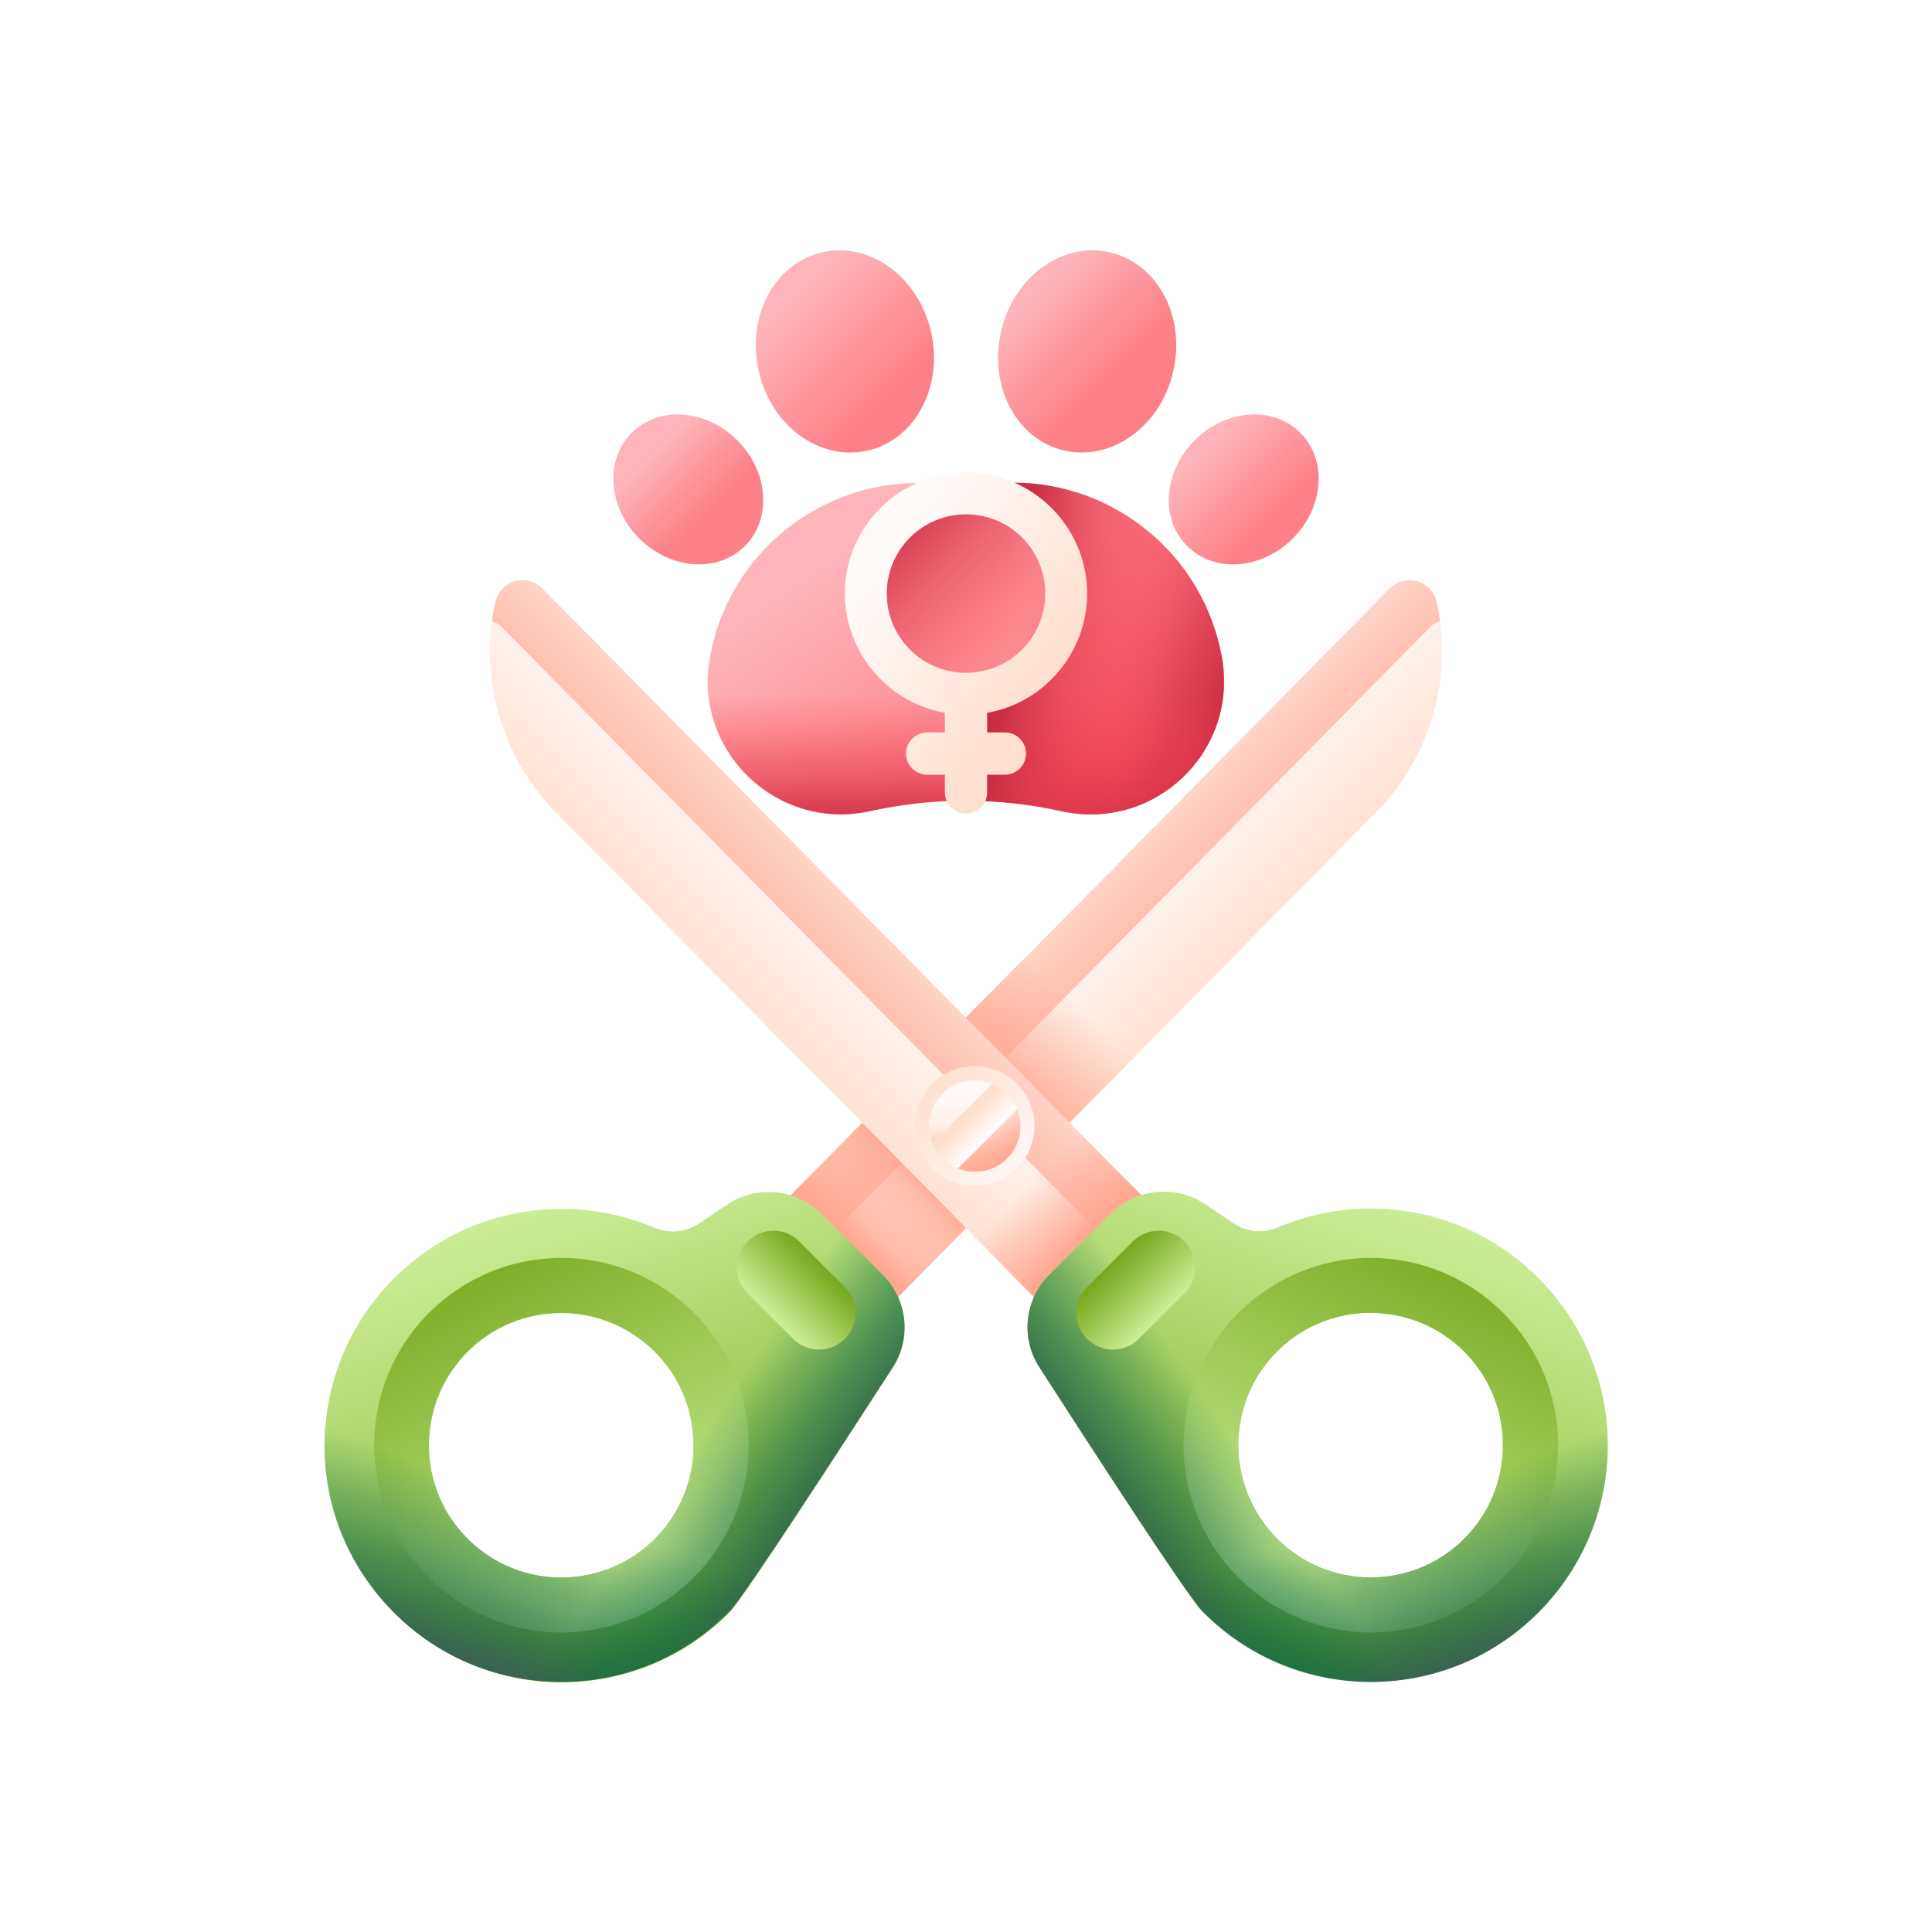 <svg xmlns="http://www.w3.org/2000/svg" xmlns:xlink="http://www.w3.org/1999/xlink" id="Capa_1" x="0px" y="0px" viewBox="0 0 512 512" style="enable-background:new 0 0 512 512;" xml:space="preserve"><style type="text/css">	.st0{fill:#FFFFFF;}	.st1{fill:url(#SVGID_1_);}	.st2{fill:url(#SVGID_00000026870029220518232280000001121080976405350839_);}	.st3{fill:url(#SVGID_00000101099497194733354850000001645080138519957377_);}	.st4{fill:url(#SVGID_00000054262955994085578280000000299303378582148491_);}	.st5{fill:url(#SVGID_00000021842139912133555170000001482507027934134974_);}	.st6{fill:url(#SVGID_00000121977069939989136490000012500405412032493472_);}	.st7{fill:url(#SVGID_00000137110365746220961140000018212365906713493173_);}	.st8{fill:url(#SVGID_00000102513903379570350650000005011902289404135861_);}	.st9{fill:url(#SVGID_00000171688164482530328750000001655526710428909991_);}	.st10{fill:url(#SVGID_00000137831698905669267620000004951208552402952095_);}	.st11{fill:url(#SVGID_00000027569696759067515430000003896215344611268999_);}	.st12{fill:url(#SVGID_00000062899489956245820640000005618507617954175378_);}	.st13{fill:url(#SVGID_00000100384156844783397250000002164487984415998361_);}	.st14{fill:url(#SVGID_00000002351583442985989760000016764897430655765918_);}	.st15{fill:url(#SVGID_00000038376574748519632950000002940941746254359722_);}	.st16{fill:url(#SVGID_00000119832987986637204190000013284193443975749528_);}	.st17{fill:url(#SVGID_00000114795963655890962230000007142724693049906580_);}	.st18{fill:url(#SVGID_00000108293321773381016100000008194442871194493573_);}	.st19{fill:url(#SVGID_00000170984284200112843540000012246310414690487449_);}	.st20{fill:url(#SVGID_00000116921741794074963090000015627243911953214108_);}	.st21{fill:url(#SVGID_00000005253183834044110550000014083607267649672354_);}	.st22{fill:url(#SVGID_00000096053133263655671800000005811365892440625805_);}	.st23{fill:url(#SVGID_00000042694709183743769310000010553981713085126828_);}	.st24{fill:url(#SVGID_00000021103586992672305550000001042367913633938863_);}	.st25{fill:url(#SVGID_00000174597826998404806930000005200223477315504017_);}	.st26{fill:url(#SVGID_00000030447793605160447810000002067291310902276535_);}	.st27{fill:url(#SVGID_00000110461919429274663830000012189833308782456484_);}	.st28{fill:url(#SVGID_00000030467694615443237600000017207808078860812175_);}	.st29{fill:url(#SVGID_00000111177490760611914810000004200331775878880402_);}	.st30{fill:url(#SVGID_00000024720200720330885110000011088954927073958567_);}	.st31{fill:url(#SVGID_00000147915056671304617680000002759393829746292398_);}	.st32{fill:url(#SVGID_00000151532055441548002430000017539662025054620292_);}	.st33{fill:url(#SVGID_00000155107893481916005270000002878231425187359924_);}</style><rect class="st0" width="512" height="512"></rect><g>	<g>		<g>							<linearGradient id="SVGID_1_" gradientUnits="userSpaceOnUse" x1="230.094" y1="370.675" x2="270.921" y2="310.841" gradientTransform="matrix(1.004 0 0 -1.004 0.161 514.544)">				<stop offset="0" style="stop-color:#FDB4BA"></stop>				<stop offset="1" style="stop-color:#FD8087"></stop>			</linearGradient>			<path class="st1" d="M281.3,215c-16.7-3.7-34-3.7-50.7,0c-24.6,5.5-46.9-15.8-42.5-40.6c4.7-26.8,28-46.4,55.3-46.4h25.2    c27.2,0,50.5,19.6,55.3,46.4C328.2,199.2,305.9,220.4,281.3,215L281.3,215z"></path>							<linearGradient id="SVGID_00000176742904127142031540000004753074973238606256_" gradientUnits="userSpaceOnUse" x1="267.133" y1="342.938" x2="319.997" y2="321.199" gradientTransform="matrix(1.004 0 0 -1.004 0.161 514.544)">				<stop offset="0" style="stop-color:#FD4755;stop-opacity:0"></stop>				<stop offset="0.259" style="stop-color:#F74452;stop-opacity:0.259"></stop>				<stop offset="0.628" style="stop-color:#E43B4C;stop-opacity:0.628"></stop>				<stop offset="1" style="stop-color:#CA2E43"></stop>			</linearGradient>			<path style="fill:url(#SVGID_00000176742904127142031540000004753074973238606256_);" d="M323.8,174.3    c-4.7-26.8-28-46.4-55.3-46.4H256v84.2c8.5,0,17,0.9,25.3,2.8C305.9,220.4,328.2,199.2,323.8,174.3L323.8,174.3z"></path>							<linearGradient id="SVGID_00000143618071165513708960000018329283988688669582_" gradientUnits="userSpaceOnUse" x1="254.839" y1="328.96" x2="254.839" y2="294.514" gradientTransform="matrix(1.004 0 0 -1.004 0.161 514.544)">				<stop offset="0" style="stop-color:#FD4755;stop-opacity:0"></stop>				<stop offset="0.259" style="stop-color:#F74452;stop-opacity:0.259"></stop>				<stop offset="0.628" style="stop-color:#E43B4C;stop-opacity:0.628"></stop>				<stop offset="1" style="stop-color:#CA2E43"></stop>			</linearGradient>			<path style="fill:url(#SVGID_00000143618071165513708960000018329283988688669582_);" d="M188.2,174.3    c-4.4,24.8,17.9,46.1,42.5,40.6c16.7-3.7,34-3.7,50.7,0c24.6,5.5,46.9-15.8,42.5-40.6c-0.8-4.7-2.2-9.2-4.1-13.3H192.3    C190.4,165.2,189,169.6,188.2,174.3L188.2,174.3z"></path>			<g>									<linearGradient id="SVGID_00000083794820032804416950000013544071102187907775_" gradientUnits="userSpaceOnUse" x1="172.256" y1="392.617" x2="187.119" y2="377.753" gradientTransform="matrix(1.004 0 0 -1.004 0.161 514.544)">					<stop offset="0" style="stop-color:#FDB4BA"></stop>					<stop offset="1" style="stop-color:#FD8087"></stop>				</linearGradient>				<path style="fill:url(#SVGID_00000083794820032804416950000013544071102187907775_);" d="M195.4,116.7c8.3,8.3,9.2,20.8,2,28     s-19.7,6.3-28-2s-9.2-20.8-2-28S187.1,108.4,195.4,116.7z"></path>									<linearGradient id="SVGID_00000150080950612969831630000014763426075756514991_" gradientUnits="userSpaceOnUse" x1="317.655" y1="393.875" x2="335.906" y2="375.624" gradientTransform="matrix(1.004 0 0 -1.004 0.161 514.544)">					<stop offset="0" style="stop-color:#FDB4BA"></stop>					<stop offset="1" style="stop-color:#FD8087"></stop>				</linearGradient>				<path style="fill:url(#SVGID_00000150080950612969831630000014763426075756514991_);" d="M316.6,116.7c-8.3,8.3-9.2,20.8-2,28     c7.2,7.2,19.7,6.3,28-2c8.3-8.3,9.2-20.8,2-28C337.4,107.5,324.9,108.4,316.6,116.7z"></path>			</g>			<g>									<linearGradient id="SVGID_00000143602124741518179780000002214588875583907210_" gradientUnits="userSpaceOnUse" x1="209.649" y1="432.974" x2="234.574" y2="408.048" gradientTransform="matrix(1.004 0 0 -1.004 0.161 514.544)">					<stop offset="0" style="stop-color:#FDB4BA"></stop>					<stop offset="1" style="stop-color:#FD8087"></stop>				</linearGradient>				<path style="fill:url(#SVGID_00000143602124741518179780000002214588875583907210_);" d="M246.7,87.8     c3.4,14.5-4.1,28.7-16.7,31.6c-12.6,2.9-25.6-6.4-28.9-20.9c-3.4-14.5,4.1-28.7,16.7-31.6C230.3,63.9,243.3,73.2,246.7,87.8z"></path>									<linearGradient id="SVGID_00000005981849340407314770000002216748443361918615_" gradientUnits="userSpaceOnUse" x1="272.425" y1="434.24" x2="293.596" y2="413.069" gradientTransform="matrix(1.004 0 0 -1.004 0.161 514.544)">					<stop offset="0" style="stop-color:#FDB4BA"></stop>					<stop offset="1" style="stop-color:#FD8087"></stop>				</linearGradient>				<path style="fill:url(#SVGID_00000005981849340407314770000002216748443361918615_);" d="M265.3,87.8     c-3.4,14.5,4.1,28.7,16.7,31.6c12.6,2.9,25.6-6.4,28.9-20.9c3.4-14.5-4.1-28.7-16.7-31.6C281.7,63.9,268.7,73.2,265.3,87.8z"></path>			</g>		</g>		<g>			<g>				<g>											<linearGradient id="SVGID_00000061445813563984690160000009463855002967788969_" gradientUnits="userSpaceOnUse" x1="289.399" y1="278.261" x2="320.82" y2="246.841" gradientTransform="matrix(1.004 0 0 -1.004 0.161 514.544)">						<stop offset="0" style="stop-color:#FFFAF8"></stop>						<stop offset="1" style="stop-color:#FFDFCF"></stop>					</linearGradient>					<path style="fill:url(#SVGID_00000061445813563984690160000009463855002967788969_);" d="M380.7,159.5      c-1.3-5.7-8.3-7.7-12.4-3.6l-161,163.2l27.8,27.5l129.5-131.3C379.1,200.6,385.2,179.6,380.7,159.5L380.7,159.5z"></path>											<linearGradient id="SVGID_00000111903547311130224270000003647546343417029279_" gradientUnits="userSpaceOnUse" x1="263.956" y1="303.704" x2="319.043" y2="248.617" gradientTransform="matrix(1.004 0 0 -1.004 0.161 514.544)">						<stop offset="0" style="stop-color:#FFA78F;stop-opacity:0"></stop>						<stop offset="0.898" style="stop-color:#FFA78F;stop-opacity:0.898"></stop>						<stop offset="1" style="stop-color:#FFA78F"></stop>					</linearGradient>					<path style="fill:url(#SVGID_00000111903547311130224270000003647546343417029279_);" d="M381.6,164.6      c-0.2-1.7-0.5-3.4-0.9-5.1c-1.3-5.7-8.3-7.7-12.4-3.6l-161,163.2l10.6,10.4l161-163.2C379.6,165.5,380.6,164.9,381.6,164.6      L381.6,164.6z"></path>											<linearGradient id="SVGID_00000000901134143509716330000001620015795156192922_" gradientUnits="userSpaceOnUse" x1="285.159" y1="246.854" x2="263.418" y2="225.113" gradientTransform="matrix(1.004 0 0 -1.004 0.161 514.544)">						<stop offset="0" style="stop-color:#FFA78F;stop-opacity:0"></stop>						<stop offset="0.898" style="stop-color:#FFA78F;stop-opacity:0.898"></stop>						<stop offset="1" style="stop-color:#FFA78F"></stop>					</linearGradient>					<path style="fill:url(#SVGID_00000000901134143509716330000001620015795156192922_);" d="M281.2,299.8l39.5-40.1l-27.7-27.7      l-39.5,40.1L281.2,299.8z"></path>											<linearGradient id="SVGID_00000093884259665075674330000003244877457174124454_" gradientUnits="userSpaceOnUse" x1="238.836" y1="199.924" x2="224.136" y2="185.226" gradientTransform="matrix(1.004 0 0 -1.004 0.161 514.544)">						<stop offset="0" style="stop-color:#FFA78F;stop-opacity:0"></stop>						<stop offset="0.898" style="stop-color:#FFA78F;stop-opacity:0.898"></stop>						<stop offset="1" style="stop-color:#FFA78F"></stop>					</linearGradient>					<path style="fill:url(#SVGID_00000093884259665075674330000003244877457174124454_);" d="M235.2,346.6l21.2-21.5l-5.7-50      l-43.4,43.9L235.2,346.6z"></path>											<linearGradient id="SVGID_00000002375793148993049190000013383654344887627187_" gradientUnits="userSpaceOnUse" x1="227.843" y1="188.932" x2="243.096" y2="204.185" gradientTransform="matrix(1.004 0 0 -1.004 0.161 514.544)">						<stop offset="0" style="stop-color:#FFA78F;stop-opacity:0"></stop>						<stop offset="0.898" style="stop-color:#FFA78F;stop-opacity:0.898"></stop>						<stop offset="1" style="stop-color:#FFA78F"></stop>					</linearGradient>					<path style="fill:url(#SVGID_00000002375793148993049190000013383654344887627187_);" d="M235.2,346.6l21.2-21.5l-5.7-50      l-43.4,43.9L235.2,346.6z"></path>				</g>				<g>											<linearGradient id="SVGID_00000043424112807667863490000001360263964139384997_" gradientUnits="userSpaceOnUse" x1="141.584" y1="203.536" x2="188.026" y2="66.189" gradientTransform="matrix(1.004 0 0 -1.004 0.161 514.544)">						<stop offset="0" style="stop-color:#D1F19E"></stop>						<stop offset="1" style="stop-color:#78A91F"></stop>					</linearGradient>					<path style="fill:url(#SVGID_00000043424112807667863490000001360263964139384997_);" d="M236.6,362.5      c5.1-7.9,3.9-18.2-2.7-24.8l-16.3-16.1c-6.7-6.6-17.2-7.6-25-2.3l-7.4,5c-3.5,2.3-7.8,2.7-11.7,1.1c-23-9.8-50.7-5.3-69.3,13.6      c-23.8,24.1-24.3,62.3-1.1,87c24.5,26.1,65.5,26.4,90.4,1.1C197.3,423.1,222.8,383.8,236.6,362.5z M124.1,408      c-13.8-13.6-13.9-35.8-0.3-49.6c13.6-13.8,35.8-13.9,49.6-0.3c13.8,13.6,13.9,35.8,0.3,49.6C160.1,421.4,137.9,421.6,124.1,408      L124.1,408z"></path>											<linearGradient id="SVGID_00000060011179347407570780000008346445814599587208_" gradientUnits="userSpaceOnUse" x1="968.24" y1="401.241" x2="886.514" y2="482.967" gradientTransform="matrix(0.946 0.337 0.337 -0.946 -877.907 487.212)">						<stop offset="0" style="stop-color:#D1F19E"></stop>						<stop offset="1" style="stop-color:#78A91F"></stop>					</linearGradient>					<path style="fill:url(#SVGID_00000060011179347407570780000008346445814599587208_);" d="M198.2,378.3      c-2.6-27.3-26.8-47.3-54.1-44.7c-27.3,2.6-47.3,26.8-44.7,54.1c2.6,27.3,26.8,47.3,54.1,44.7      C180.7,429.8,200.7,405.6,198.2,378.3z M152,417.9c-19.3,1.8-36.4-12.3-38.2-31.6c-1.8-19.3,12.3-36.4,31.6-38.2      c19.3-1.8,36.4,12.3,38.2,31.6C185.5,399,171.3,416.1,152,417.9z"></path>											<linearGradient id="SVGID_00000001624751344382386260000015849518072594270606_" gradientUnits="userSpaceOnUse" x1="933.292" y1="424.454" x2="933.292" y2="375.565" gradientTransform="matrix(0.946 0.337 0.337 -0.946 -877.907 487.212)">						<stop offset="0" style="stop-color:#026841;stop-opacity:0"></stop>						<stop offset="0.324" style="stop-color:#046842;stop-opacity:0.324"></stop>						<stop offset="0.551" style="stop-color:#0E6546;stop-opacity:0.551"></stop>						<stop offset="0.748" style="stop-color:#1D614C;stop-opacity:0.748"></stop>						<stop offset="0.926" style="stop-color:#335C54;stop-opacity:0.926"></stop>						<stop offset="1" style="stop-color:#3E5959"></stop>					</linearGradient>					<path style="fill:url(#SVGID_00000001624751344382386260000015849518072594270606_);" d="M113.3,331.2      c-3.2,2.2-6.3,4.8-9.2,7.7c-23.8,24.1-24.3,62.3-1.1,87c24.5,26.1,65.5,26.4,90.4,1.1c3.3-3.4,22.4-32.5,36.5-54.3L113.3,331.2      z M173.7,407.6c-13.6,13.8-35.8,14-49.6,0.3c-13.8-13.6-13.9-35.8-0.3-49.6c13.6-13.8,35.8-13.9,49.6-0.3      C187.2,371.6,187.3,393.8,173.7,407.6z"></path>											<linearGradient id="SVGID_00000101067984118113154280000000720673790142628773_" gradientUnits="userSpaceOnUse" x1="179.746" y1="125.708" x2="212.354" y2="103.476" gradientTransform="matrix(1.004 0 0 -1.004 0.161 514.544)">						<stop offset="0" style="stop-color:#026841;stop-opacity:0"></stop>						<stop offset="0.324" style="stop-color:#046842;stop-opacity:0.324"></stop>						<stop offset="0.551" style="stop-color:#0E6546;stop-opacity:0.551"></stop>						<stop offset="0.748" style="stop-color:#1D614C;stop-opacity:0.748"></stop>						<stop offset="0.926" style="stop-color:#335C54;stop-opacity:0.926"></stop>						<stop offset="1" style="stop-color:#3E5959"></stop>					</linearGradient>					<path style="fill:url(#SVGID_00000101067984118113154280000000720673790142628773_);" d="M233.8,337.7l-16.3-16.1      c-5.2-5.2-12.8-6.9-19.5-4.9c-10.5,10.5-22.5,22.3-34.6,34.4c3.6,1.7,7,4,10,6.9c13.8,13.6,13.9,35.8,0.3,49.6      c-13.6,13.8-35.8,13.9-49.6,0.3c-3.1-3.1-5.6-6.7-7.3-10.5c-7.8,7.8-14.7,14.7-20.2,20.3c1.9,2.8,4,5.5,6.4,8.1      c24.5,26.1,65.5,26.4,90.4,1.1c3.9-3.9,29.4-43.3,43.2-64.6C241.6,354.6,240.5,344.3,233.8,337.7L233.8,337.7z"></path>				</g>									<linearGradient id="SVGID_00000043439914927758692240000000877238238084062380_" gradientUnits="userSpaceOnUse" x1="202.582" y1="164.54" x2="216.416" y2="178.375" gradientTransform="matrix(1.004 0 0 -1.004 0.161 514.544)">					<stop offset="0" style="stop-color:#D1F19E"></stop>					<stop offset="1" style="stop-color:#78A91F"></stop>				</linearGradient>				<path style="fill:url(#SVGID_00000043439914927758692240000000877238238084062380_);" d="M210.2,354.8l-12.1-12.1     c-3.8-3.8-3.8-9.9,0-13.7c3.8-3.8,9.9-3.8,13.7,0l12.1,12.1c3.8,3.8,3.8,9.9,0,13.7C220.1,358.6,214,358.6,210.2,354.8z"></path>			</g>			<g>				<g>											<linearGradient id="SVGID_00000123440702179232167310000016710231878114401933_" gradientUnits="userSpaceOnUse" x1="-3043.354" y1="278.261" x2="-3011.934" y2="246.841" gradientTransform="matrix(-1.004 0 0 -1.004 -2833.984 514.544)">						<stop offset="0" style="stop-color:#FFFAF8"></stop>						<stop offset="1" style="stop-color:#FFDFCF"></stop>					</linearGradient>					<path style="fill:url(#SVGID_00000123440702179232167310000016710231878114401933_);" d="M131.3,159.5      c1.3-5.7,8.3-7.7,12.4-3.6l161,163.2l-27.8,27.5L147.3,215.3C132.9,200.6,126.8,179.6,131.3,159.5L131.3,159.5z"></path>											<linearGradient id="SVGID_00000016768740075796807470000005991463360046072201_" gradientUnits="userSpaceOnUse" x1="-3068.798" y1="303.704" x2="-3013.71" y2="248.617" gradientTransform="matrix(-1.004 0 0 -1.004 -2833.984 514.544)">						<stop offset="0" style="stop-color:#FFA78F;stop-opacity:0"></stop>						<stop offset="0.898" style="stop-color:#FFA78F;stop-opacity:0.898"></stop>						<stop offset="1" style="stop-color:#FFA78F"></stop>					</linearGradient>					<path style="fill:url(#SVGID_00000016768740075796807470000005991463360046072201_);" d="M130.4,164.6c0.2-1.7,0.5-3.4,0.9-5.1      c1.3-5.7,8.3-7.7,12.4-3.6l161,163.2l-10.6,10.4l-161-163.2C132.4,165.5,131.4,164.9,130.4,164.6L130.4,164.6z"></path>											<linearGradient id="SVGID_00000179632627529567912090000006950736069597912710_" gradientUnits="userSpaceOnUse" x1="-3093.918" y1="199.924" x2="-3108.617" y2="185.226" gradientTransform="matrix(-1.004 0 0 -1.004 -2833.984 514.544)">						<stop offset="0" style="stop-color:#FFA78F;stop-opacity:0"></stop>						<stop offset="0.898" style="stop-color:#FFA78F;stop-opacity:0.898"></stop>						<stop offset="1" style="stop-color:#FFA78F"></stop>					</linearGradient>					<path style="fill:url(#SVGID_00000179632627529567912090000006950736069597912710_);" d="M276.8,346.6l-21.2-21.5l5.7-50      l43.4,43.9L276.8,346.6z"></path>				</g>				<g>											<linearGradient id="SVGID_00000080176165057948011920000015547880818062743685_" gradientUnits="userSpaceOnUse" x1="-3191.169" y1="203.536" x2="-3144.728" y2="66.189" gradientTransform="matrix(-1.004 0 0 -1.004 -2833.984 514.544)">						<stop offset="0" style="stop-color:#D1F19E"></stop>						<stop offset="1" style="stop-color:#78A91F"></stop>					</linearGradient>					<path style="fill:url(#SVGID_00000080176165057948011920000015547880818062743685_);" d="M318.6,427      c24.9,25.2,65.9,24.9,90.4-1.1c23.2-24.7,22.7-62.9-1.1-87c-18.6-18.9-46.3-23.4-69.3-13.6c-3.8,1.6-8.2,1.3-11.7-1.1l-7.4-5      c-7.8-5.3-18.3-4.3-25,2.3l-16.3,16.1c-6.7,6.6-7.8,16.9-2.7,24.8C289.2,383.8,314.7,423.1,318.6,427z M338.3,407.6      c-13.6-13.8-13.5-36,0.3-49.6c13.8-13.6,36-13.5,49.6,0.3c13.6,13.8,13.5,36-0.3,49.6C374.1,421.6,351.9,421.4,338.3,407.6z"></path>											<linearGradient id="SVGID_00000177473977386490360240000016998774319281590458_" gradientUnits="userSpaceOnUse" x1="-2171.087" y1="-717.584" x2="-2252.812" y2="-635.858" gradientTransform="matrix(-0.946 0.337 -0.337 -0.946 -1955.916 487.212)">						<stop offset="0" style="stop-color:#D1F19E"></stop>						<stop offset="1" style="stop-color:#78A91F"></stop>					</linearGradient>					<path style="fill:url(#SVGID_00000177473977386490360240000016998774319281590458_);" d="M358.6,432.4      c27.3,2.6,51.5-17.5,54.1-44.7c2.6-27.3-17.5-51.5-44.7-54.1c-27.3-2.6-51.5,17.5-54.1,44.7      C311.3,405.6,331.3,429.8,358.6,432.4z M328.3,379.7c1.8-19.3,18.9-33.5,38.2-31.6c19.3,1.8,33.5,18.9,31.6,38.2      c-1.8,19.3-18.9,33.5-38.2,31.6C340.7,416.1,326.5,399,328.3,379.7L328.3,379.7z"></path>											<linearGradient id="SVGID_00000153681032668610527300000004033310056718005413_" gradientUnits="userSpaceOnUse" x1="-2205.346" y1="-694.29" x2="-2205.346" y2="-743.179" gradientTransform="matrix(-0.946 0.337 -0.337 -0.946 -1955.916 487.212)">						<stop offset="0" style="stop-color:#026841;stop-opacity:0"></stop>						<stop offset="0.324" style="stop-color:#046842;stop-opacity:0.324"></stop>						<stop offset="0.551" style="stop-color:#0E6546;stop-opacity:0.551"></stop>						<stop offset="0.748" style="stop-color:#1D614C;stop-opacity:0.748"></stop>						<stop offset="0.926" style="stop-color:#335C54;stop-opacity:0.926"></stop>						<stop offset="1" style="stop-color:#3E5959"></stop>					</linearGradient>					<path style="fill:url(#SVGID_00000153681032668610527300000004033310056718005413_);" d="M282.1,372.8      c14.1,21.7,33.2,50.9,36.5,54.3c24.9,25.2,65.9,24.9,90.4-1.1c23.2-24.7,22.7-62.9-1.1-87c-2.9-2.9-5.9-5.5-9.2-7.7      L282.1,372.8z M338.6,358c13.8-13.6,36-13.5,49.6,0.3c13.6,13.8,13.5,36-0.3,49.6c-13.8,13.6-36,13.5-49.6-0.3      C324.7,393.8,324.8,371.6,338.6,358z"></path>											<linearGradient id="SVGID_00000183208679723534180560000014063037431316202162_" gradientUnits="userSpaceOnUse" x1="-3153.007" y1="125.708" x2="-3120.4" y2="103.475" gradientTransform="matrix(-1.004 0 0 -1.004 -2833.984 514.544)">						<stop offset="0" style="stop-color:#026841;stop-opacity:0"></stop>						<stop offset="0.324" style="stop-color:#046842;stop-opacity:0.324"></stop>						<stop offset="0.551" style="stop-color:#0E6546;stop-opacity:0.551"></stop>						<stop offset="0.748" style="stop-color:#1D614C;stop-opacity:0.748"></stop>						<stop offset="0.926" style="stop-color:#335C54;stop-opacity:0.926"></stop>						<stop offset="1" style="stop-color:#3E5959"></stop>					</linearGradient>					<path style="fill:url(#SVGID_00000183208679723534180560000014063037431316202162_);" d="M278.2,337.7l16.3-16.1      c5.2-5.2,12.8-6.9,19.5-4.9c10.5,10.5,22.5,22.3,34.6,34.4c-3.6,1.7-7,4-10,6.9c-13.8,13.6-13.9,35.8-0.3,49.6      c13.6,13.8,35.8,13.9,49.6,0.3c3.1-3.1,5.6-6.7,7.3-10.5c7.8,7.8,14.7,14.7,20.2,20.3c-1.9,2.8-4,5.5-6.4,8.1      c-24.5,26.1-65.5,26.4-90.4,1.1c-3.9-3.9-29.4-43.3-43.2-64.6C270.4,354.6,271.5,344.3,278.2,337.7L278.2,337.7z"></path>				</g>									<linearGradient id="SVGID_00000156548774617006376100000016612432568493297025_" gradientUnits="userSpaceOnUse" x1="-3130.172" y1="164.54" x2="-3116.337" y2="178.375" gradientTransform="matrix(-1.004 0 0 -1.004 -2833.984 514.544)">					<stop offset="0" style="stop-color:#D1F19E"></stop>					<stop offset="1" style="stop-color:#78A91F"></stop>				</linearGradient>				<path style="fill:url(#SVGID_00000156548774617006376100000016612432568493297025_);" d="M301.8,354.8l12.1-12.1     c3.8-3.8,3.8-9.9,0-13.7c-3.8-3.8-9.9-3.8-13.7,0l-12.1,12.1c-3.8,3.8-3.8,9.9,0,13.7C291.9,358.6,298,358.6,301.8,354.8z"></path>			</g>			<g>									<linearGradient id="SVGID_00000133529733016579446700000000521421392620013440_" gradientUnits="userSpaceOnUse" x1="271.068" y1="201.384" x2="245.191" y2="227.261" gradientTransform="matrix(1.004 0 0 -1.004 0.161 514.544)">					<stop offset="0" style="stop-color:#FFFAF8"></stop>					<stop offset="1" style="stop-color:#FFDFCF"></stop>				</linearGradient>				<path style="fill:url(#SVGID_00000133529733016579446700000000521421392620013440_);" d="M269.5,287.2c-6.2-6.2-16.2-6.2-22.4,0     s-6.2,16.2,0,22.4s16.2,6.2,22.4,0C275.7,303.4,275.7,293.4,269.5,287.2z"></path>									<linearGradient id="SVGID_00000179607022782569502690000004286007385330334597_" gradientUnits="userSpaceOnUse" x1="535.186" y1="1976.514" x2="546.179" y2="1965.521" gradientTransform="matrix(-0.71 0.71 -0.71 -0.71 2041.064 1314.862)">					<stop offset="0" style="stop-color:#FFFAF8"></stop>					<stop offset="1" style="stop-color:#FFDFCF"></stop>				</linearGradient>				<circle style="fill:url(#SVGID_00000179607022782569502690000004286007385330334597_);" cx="258.3" cy="298.4" r="12.1"></circle>									<linearGradient id="SVGID_00000117663681602079731040000000275742609679994807_" gradientUnits="userSpaceOnUse" x1="539.807" y1="1971.58" x2="539.807" y2="1957.355" gradientTransform="matrix(-0.71 0.71 -0.71 -0.71 2041.064 1314.862)">					<stop offset="0" style="stop-color:#FFA78F;stop-opacity:0"></stop>					<stop offset="0.898" style="stop-color:#FFA78F;stop-opacity:0.898"></stop>					<stop offset="1" style="stop-color:#FFA78F"></stop>				</linearGradient>				<path style="fill:url(#SVGID_00000117663681602079731040000000275742609679994807_);" d="M266.9,289.8c4.7,4.7,4.7,12.4,0,17.2     c-4.7,4.7-12.4,4.7-17.2,0c-1-1-1.8-2.2-2.4-3.4l16.1-16.1C264.7,288,265.9,288.8,266.9,289.8z"></path>									<linearGradient id="SVGID_00000170245907215088908030000007247121330859979142_" gradientUnits="userSpaceOnUse" x1="-556.247" y1="1327.857" x2="-556.247" y2="1312.883" gradientTransform="matrix(-1.004 0 0 -1.004 -300.1 1631.624)">					<stop offset="0" style="stop-color:#FFA78F;stop-opacity:0"></stop>					<stop offset="0.898" style="stop-color:#FFA78F;stop-opacity:0.898"></stop>					<stop offset="1" style="stop-color:#FFA78F"></stop>				</linearGradient>				<path style="fill:url(#SVGID_00000170245907215088908030000007247121330859979142_);" d="M270.5,298.4c0,6.7-5.4,12.1-12.1,12.1     c-6.7,0-12.1-5.4-12.1-12.1c0-1.5,0.3-2.8,0.7-4.1h22.8C270.2,295.6,270.5,297,270.5,298.4z"></path>			</g>			<g>									<linearGradient id="SVGID_00000019663155072695188020000015668966930481760650_" gradientUnits="userSpaceOnUse" x1="259.763" y1="212.69" x2="255.241" y2="217.213" gradientTransform="matrix(1.004 0 0 -1.004 0.161 514.544)">					<stop offset="0" style="stop-color:#FFFAF8"></stop>					<stop offset="1" style="stop-color:#FFDFCF"></stop>				</linearGradient>				<path style="fill:url(#SVGID_00000019663155072695188020000015668966930481760650_);" d="M247.1,303c1.2,3,3.6,5.4,6.7,6.7     l15.8-15.8c-1.2-3-3.6-5.4-6.7-6.7L247.1,303z"></path>			</g>		</g>	</g>			<linearGradient id="SVGID_00000152986537226464848690000012044270291438535835_" gradientUnits="userSpaceOnUse" x1="310.351" y1="336.151" x2="267.122" y2="342.575" gradientTransform="matrix(1.004 0 0 -1.004 0.161 514.544)">		<stop offset="0" style="stop-color:#FD4755;stop-opacity:0"></stop>		<stop offset="0.259" style="stop-color:#F74452;stop-opacity:0.259"></stop>		<stop offset="0.628" style="stop-color:#E43B4C;stop-opacity:0.628"></stop>		<stop offset="1" style="stop-color:#CA2E43"></stop>	</linearGradient>	<path style="fill:url(#SVGID_00000152986537226464848690000012044270291438535835_);" d="M323.8,174.3c-4.7-26.8-28-46.4-55.3-46.4  h-12.3v5.7c12.9,0.1,23.4,10.7,23.4,23.7s-10.5,23.5-23.4,23.7v31.2c8.4,0,16.8,0.9,25.1,2.8C305.9,220.4,328.2,199.2,323.8,174.3z  "></path>			<linearGradient id="SVGID_00000033371032238670015550000011999888620456047287_" gradientUnits="userSpaceOnUse" x1="273.243" y1="337.448" x2="235.064" y2="375.628" gradientTransform="matrix(1.004 0 0 -1.004 0.161 514.544)">		<stop offset="0" style="stop-color:#FD4755;stop-opacity:0"></stop>		<stop offset="0.259" style="stop-color:#F74452;stop-opacity:0.259"></stop>		<stop offset="0.628" style="stop-color:#E43B4C;stop-opacity:0.628"></stop>		<stop offset="1" style="stop-color:#CA2E43"></stop>	</linearGradient>	<path style="fill:url(#SVGID_00000033371032238670015550000011999888620456047287_);" d="M232.3,157.3c0-13.1,10.6-23.7,23.7-23.7  c13.1,0,23.7,10.6,23.7,23.7c0,13.1-10.6,23.7-23.7,23.7S232.3,170.4,232.3,157.3L232.3,157.3z"></path>			<linearGradient id="SVGID_00000049182531756052247600000004197196160521637566_" gradientUnits="userSpaceOnUse" x1="232.661" y1="362.273" x2="275.397" y2="330.901" gradientTransform="matrix(1.004 0 0 -1.004 0.161 514.544)">		<stop offset="0" style="stop-color:#FFFAF8"></stop>		<stop offset="1" style="stop-color:#FFDFCF"></stop>	</linearGradient>	<path style="fill:url(#SVGID_00000049182531756052247600000004197196160521637566_);" d="M288.1,157.3c0-18.5-15.8-33.4-34.6-32  c-15.6,1.2-28.3,13.8-29.5,29.4c-1.3,16.9,10.6,31.4,26.4,34.2v5.2h-4.7c-3.1,0-5.6,2.5-5.6,5.6s2.5,5.6,5.6,5.6h4.7v4.7  c0,3.1,2.5,5.6,5.6,5.6s5.6-2.5,5.6-5.6v-4.7h4.7c3.1,0,5.6-2.5,5.6-5.6s-2.5-5.6-5.6-5.6h-4.7v-5.2  C276.6,186.3,288.1,173.1,288.1,157.3z M235,157.3c0-11.6,9.4-21,21-21c11.6,0,21,9.4,21,21c0,11.6-9.4,21-21,21  C244.4,178.3,235,168.9,235,157.3L235,157.3z"></path></g></svg>